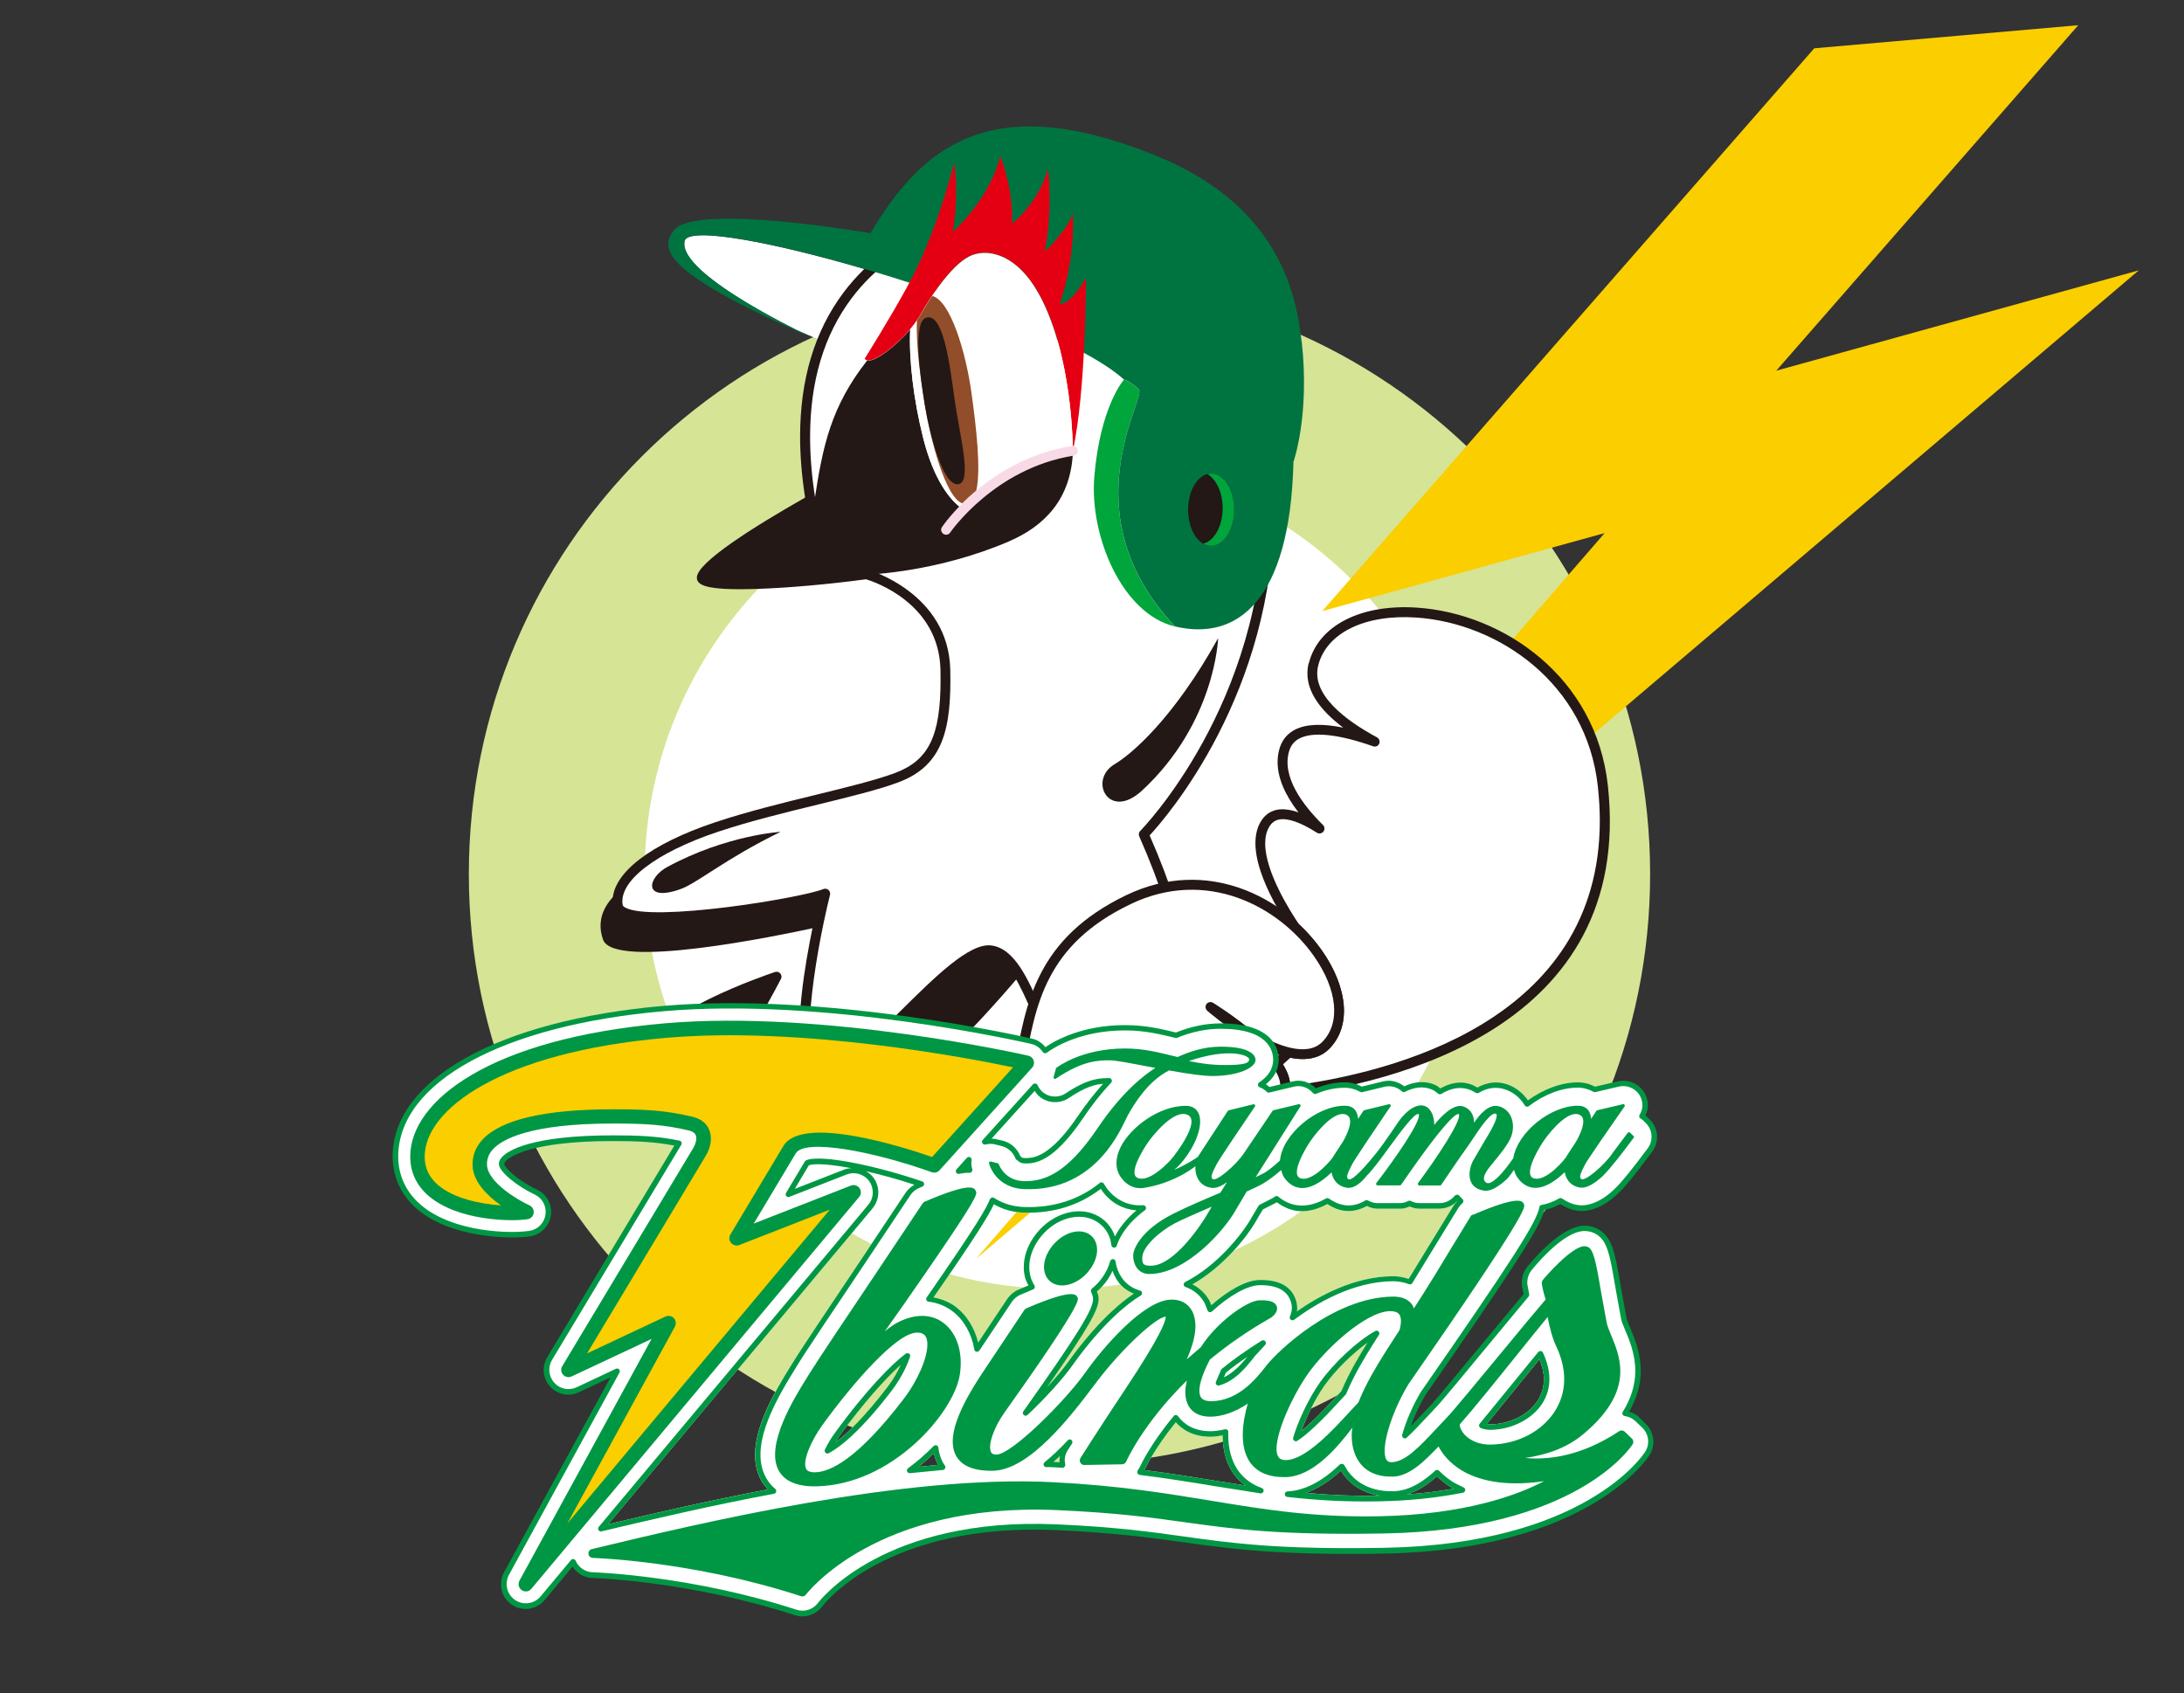 <?xml version="1.0" encoding="UTF-8"?><svg id="Layer_2" data-name="Layer 2" xmlns="http://www.w3.org/2000/svg" viewBox="0 0 227 176"><rect x="0" y="0" width="227" height="176" fill="#333333" stroke="none"/><defs><style>.cls-1 {
        fill: #231815;
      }

      .cls-2 {
        fill: #fbce00;
      }

      .cls-3, .cls-4 {
        fill: #fff;
      }

      .cls-5 {
        fill: #d6e496;
      }

      .cls-4 {
        opacity: 0;
      }

      .cls-6 {
        fill: #f8dae7;
      }

      .cls-7 {
        fill: #007440;
      }

      .cls-8 {
        fill: #924d2a;
      }

      .cls-9 {
        fill: #00a53c;
      }

      .cls-10 {
        fill: #009744;
      }

      .cls-11 {
        fill: #e40012;
      }</style></defs><g id="_レイヤー_2" data-name="レイヤー 2"><g><g><path class="cls-5" d="M110.12,29.46c-33.91,0-61.39,27.48-61.39,61.39s27.48,61.39,61.39,61.39,61.39-27.48,61.39-61.39-27.49-61.39-61.39-61.39Z"/><path class="cls-3" d="M82.88,34.34c1.4.62,2.34.99,2.34.99l.49-.52c1.2-2.75,2.84-4.95,4.7-6.68-9.99-2.96-18.92-4.65-19.26-3.06-.59,2.74,7.75,7.28,11.73,9.28Z"/><path class="cls-3" d="M153.24,90.85c0,23.81-19.31,43.12-43.12,43.12s-43.12-19.31-43.12-43.12,19.31-43.12,43.12-43.12,43.12,19.31,43.12,43.12Z"/><path class="cls-3" d="M84.23,51.99s-11.51,6.52-11.29,8.04c.17,1.2,9.41.68,17.11-.34,0,0,8.04,2.22,8.21,9.92.14,6.42-.94,9.66-5.05,11.2-4.11,1.54-12.2,2.96-18.73,5.13-6.16,2.05-10.82,5.16-10.26,8.21.51,2.82,18.99-.26,21.55-1.28,0,0-4.3,17.36-.77,18.99,3.34,1.54,13.86-13.6,17.96-13.09,4.11.51,5.39,11.55,8.47,11.29,3.08-.26,3.08-7.95,5.39-8.72,2.31-.77,6.42,4.88,7.18,10.01,0,0,1.8-8.98-5.13-24.63,0,0,15.91-15.91,12.57-40.8-3.34-24.89-19.5-24.72-28.48-23.61-7.71.95-22.33,7.44-18.73,29.68Z"/><path class="cls-1" d="M102.91,21.8c-2.27.28-10.08,1.73-15.24,8.61-3,4-4.51,9.02-4.51,14.98,0,2,.18,4.12.52,6.33-5.23,2.97-11.25,6.74-11.25,8.31,0,.03,0,.05,0,.08.09.63.65,1.29,6.26,1.1,3.16-.1,7.38-.47,11.32-1,.85.25,7.59,2.5,7.74,9.41,0,.36.01.7.01,1.04,0,5.88-1.25,8.37-4.72,9.68-1.98.74-5,1.48-8.19,2.26-3.36.82-7.17,1.75-10.52,2.87-6.75,2.25-10.66,5.28-10.66,8.2,0,.2.02.39.05.59.07.4.33.72.77.96,3.06,1.69,16.48-.47,20.58-1.58-.64,2.72-1.97,8.88-1.97,13.43,0,2.61.44,4.69,1.69,5.27,2.01.93,5.45-2.47,9.42-6.41,3.24-3.21,6.92-6.86,8.7-6.64,1.86.23,3.21,3.32,4.39,6.04,1.26,2.9,2.35,5.41,4.18,5.25,2.02-.17,2.83-2.67,3.62-5.1.51-1.59,1.09-3.38,1.89-3.65.43-.14.96.09,1.33.32,1.98,1.21,4.59,5.32,5.19,9.28.04.25.25.43.5.44.25,0,.47-.17.52-.41.03-.13.23-1.22.23-3.21,0-3.89-.8-11.22-5.27-21.42,1.73-1.87,12.94-14.7,12.94-34.15,0-2.2-.14-4.47-.46-6.83-3.64-27.19-22.77-24.83-29.05-24.05ZM84.49,52.44c.16-.09.26-.26.26-.45,0-.03,0-.05,0-.08-.37-2.29-.55-4.46-.55-6.52,0-5.74,1.44-10.55,4.3-14.37,4.91-6.55,12.37-7.93,14.54-8.2,4.26-.53,10.55-.89,16.06,2,6.44,3.38,10.43,10.5,11.85,21.17.31,2.31.45,4.55.45,6.7,0,20.51-12.74,33.53-12.88,33.67-.1.1-.15.23-.15.36,0,.07.01.14.04.21,4.47,10.1,5.26,17.41,5.28,21.25-1.1-2.96-3-5.77-4.84-6.9-.8-.49-1.54-.63-2.19-.42-1.29.43-1.9,2.32-2.55,4.31-.65,2-1.38,4.28-2.72,4.39-1.1.09-2.14-2.31-3.16-4.64-1.36-3.12-2.76-6.34-5.2-6.65-2.27-.28-5.81,3.22-9.55,6.93-3.07,3.05-6.9,6.84-8.26,6.21-2.17-1-.69-11.36,1.05-18.4.05-.19-.02-.38-.16-.51-.15-.13-.35-.16-.53-.09-2.37.95-17.8,3.47-20.6,1.92-.09-.05-.24-.15-.26-.25-.45-2.48,3.44-5.47,9.92-7.63,3.31-1.1,7.1-2.03,10.44-2.84,3.22-.79,6.27-1.53,8.31-2.3,4.68-1.75,5.51-5.62,5.38-11.7-.18-7.99-8.5-10.38-8.59-10.41-.07-.02-.14-.02-.2-.01-8.4,1.12-15.46,1.28-16.49.69.49-1.01,5.99-4.6,10.99-7.44Z"/><path class="cls-1" d="M80.55,101.03c-1.26.42-12.33,4.25-13.22,8.06-.13.55-.11,1.38.7,2.2,1.2,1.2,2.48,1.7,3.8,1.5,2.74-.42,5.53-3.72,9.34-11.04.1-.19.07-.41-.07-.57-.14-.16-.36-.22-.55-.15Z"/><path class="cls-1" d="M101.22,110.7c-1.29,3.19-2.06,4.66-3.17,6.03-2.03,2.5-3.01,5.58-2.4,7.48.29.92.94,1.53,1.86,1.79,1.46.4,2.67.17,3.58-.68,3.36-3.14,1.2-14.05,1.11-14.52-.05-.22-.23-.39-.46-.41-.23-.02-.44.11-.52.32Z"/><g><path class="cls-1" d="M85.78,92.88c-2.57,1.03-21.04,4.11-21.55,1.28-.09-.52-.03-1.03.16-1.55-1.05.85-2.59,2.59-1.71,5.06,1.12,3.13,17.99-.36,22.34-1.31.42-2.06.77-3.48.77-3.48Z"/><path class="cls-1" d="M102.97,98.78c-4.04-.5-14.28,14.13-17.79,13.14.38,1.68,1.04,3.03,2.13,3.71,3.91,2.47,14.6-9.43,18.66-14.23-.84-1.41-1.8-2.47-3-2.62Z"/></g><path class="cls-9" d="M118.36,40.49c-.86-.86-1.54-1.03-1.54-1.03,0,0-2.47,2.76-3.08,10.09-.51,6.16,2.88,14.25,8.38,15.57-11.12-11.8-2.91-23.78-3.76-24.63Z"/><polygon class="cls-2" points="222.3 28.1 184.62 38.53 216.01 2.62 188.57 5.02 137.43 63.52 166.78 55.41 101.45 130.83 222.3 28.1"/><path class="cls-3" d="M166.59,81.73c-2.07-19.16-27.58-22.62-30.08-12.67-.83,3.3,2.83,6.13,6.36,8.03-3.9-1.37-8.46-2.22-9.39.83-.86,2.86,1.33,5.91,3.65,8.19-2.16-1.38-4.53-2.26-5.63-.5-1.85,2.95,1.68,8.69,3.11,10.79,4.24,3.91,6.03,9.42,3.15,12.27-.98.97-2.35,1.08-3.82.73-.38.37-.81.75-1.27,1.13.72,1.03,1.09,2.05.78,2.94,11.29-1.34,35.78-7.1,33.12-31.75Z"/><path class="cls-1" d="M136.02,68.93c-.09.35-.13.71-.13,1.06,0,1.9,1.27,3.8,3.72,5.64-2.17-.44-3.85-.38-4.99.2-.81.41-1.35,1.06-1.62,1.94-.14.46-.21.95-.21,1.44,0,1.61.74,3.38,2.17,5.23-.88-.31-1.65-.4-2.29-.26-.67.15-1.21.54-1.59,1.15-1.99,3.18,1.52,9,3.12,11.35.02.03.05.06.08.09,2.66,2.46,4.35,5.6,4.39,8.19.02,1.37-.4,2.49-1.25,3.33-.75.74-1.87.94-3.34.6-.16-.04-.35.02-.47.13l-1.24,1.11c-.19.17-.24.48-.09.69.7,1,.94,1.83.72,2.48-.06.17-.02.35.09.49.11.14.28.21.46.19,11-1.31,36.3-7.08,33.57-32.31h0c-1.23-11.34-10.88-17.89-19.79-18.51-5.88-.41-10.31,1.86-11.29,5.77ZM143.35,77.3c.11-.25,0-.53-.23-.66-3.21-1.73-6.87-4.43-6.11-7.46.85-3.4,4.87-5.36,10.23-4.99,8.48.59,17.68,6.82,18.84,17.59.13,1.22.2,2.39.2,3.52,0,20.9-21.75,26.23-32.2,27.58,0-.02.01-.04.01-.07,0-.67-.26-1.4-.74-2.18.3-.26.58-.52.77-.69,1.69.33,3.05.05,4.01-.9,1.02-1.01,1.56-2.38,1.56-3.96,0-.04,0-.08,0-.12-.05-2.85-1.84-6.24-4.67-8.88-.96-1.42-3.52-5.47-3.52-8.41,0-.67.13-1.28.45-1.78.24-.38.55-.61.95-.7.9-.2,2.27.27,3.97,1.36.22.14.51.09.68-.11.16-.21.15-.5-.04-.69-2.05-2.02-4.33-4.99-3.52-7.68.18-.61.54-1.05,1.1-1.33,1.41-.71,4.05-.43,7.63.83.25.09.53-.03.64-.28ZM133.98,113.47s0,0,0,0c0,.06,0,.11-.03.17.02-.05.01-.11.03-.17Z"/><path class="cls-1" d="M126.61,66.34s-.28,8.77-7.91,15.83c-3.46,3.2-5.62-1.1-2.85-2.74,1.79-1.06,6.16-4.8,10.76-13.1Z"/><path class="cls-1" d="M81.14,86.46s-5.64.33-11.78,3.65c-2.1,1.13-2.53,3.67,1.33,2.32,1.76-.61,4.65-3.15,10.45-5.97Z"/><path class="cls-7" d="M135.29,35.53c-.61-5.46-2.65-14.36-15.4-19.46-17.11-6.84-24.12-.68-29.42,8.17,0,0-18.19-3.17-20.42-.31-1.55,1.99-1.11,4.47,14.87,11.39,0,0-14.54-6.67-13.77-10.27.7-3.27,37.97,7.39,45.67,14.4,0,0,.68.17,1.54,1.03.85.86-7.36,12.83,3.76,24.63,6.42,1.54,11.97-2.57,12.32-17.11,0,0,1.71-4.79.86-12.49Z"/><g><path class="cls-1" d="M95.37,33.21c.08-.13.16-.25.23-.38-.07.12-.15.25-.23.38Z"/><path class="cls-1" d="M95.95,45.49c-1-3.98-1.49-8.11-1.34-11.26.02-.02.04-.05.06-.07-1.49,1.79-3.73,3.5-4.54,3.31-3.76,4.79-4.62,8.89-5.47,14.53,0,0-11.51,6.52-11.29,8.04.17,1.2,9.41.68,17.11-.34,0,0,7.01-.26,14.37-3.42,3.76-1.62,6.5-4.45,6.67-9.41-5.44.87-9.28,3.95-11.37,6.08,0,0-2.66-1.29-4.2-7.45Z"/><path class="cls-1" d="M95.1,33.6c.06-.08.12-.17.18-.25-.06.08-.12.17-.18.25Z"/><path class="cls-1" d="M94.8,33.99c.06-.08.12-.15.18-.23-.06.08-.12.15-.18.23Z"/></g><path class="cls-11" d="M89.87,37.28s2.48-3.93,4.36-7.36c1.88-3.42,3.42-7.36,4.96-13,0,0,.51,3.76-.17,7.18,0,0,3.76-3.25,4.96-7.87,0,0,1.37,3.42,1.2,7.01,0,0,2.57-1.88,3.76-5.65,0,0,.51,4.11-.34,8.55,0,0,2.22-2.05,2.91-3.93,0,0,.34,4.45-1.37,9.41,0,0,1.03.17,2.74-2.74,0,0,0,11.8-1.37,17.96,0,0,.04-9.96-3.59-16.42-2.14-3.81-4.96-4.62-6.84-3.93-1.88.68-4.11,3.93-5.47,6.33-1.37,2.39-5.22,5.47-5.73,4.45Z"/><path class="cls-3" d="M99.71,52.65c2.11-2.19,6.06-5.39,11.72-6.29.03,0,.05,0,.07,0-.05-2.09-.44-10.32-3.59-15.92-2.14-3.81-4.96-4.62-6.84-3.93-1.88.68-4.11,3.93-5.47,6.33-.26.45-.6.93-1,1.39-.15,3.16.35,7.28,1.34,11.26,1.16,4.62,2.94,6.5,3.76,7.15Z"/><path class="cls-8" d="M100.03,52.32c.42-.42.9-.86,1.44-1.31.51-2.19,0-6.57-.48-10.05-.58-4.29-2.19-9.72-4.1-10.2-.48.71-.91,1.43-1.29,2.08-.09.15-.19.31-.29.47-.14,2.48.4,6.23.81,8.77.59,3.61,2.13,9.6,3.91,10.25Z"/><path class="cls-6" d="M111.43,46.35c-8.67,1.39-13.32,8.14-13.52,8.43-.16.23-.1.55.14.71.23.16.55.1.71-.14.05-.07,4.61-6.68,12.83-7.99.28-.04.47-.31.43-.59-.04-.28-.31-.47-.59-.43Z"/><path class="cls-1" d="M99.58,50.33c1.54-.17.13-5.17-.38-8.94-.51-3.76-1.18-8.84-2.91-8.38-1.45.39-.68,5.9-.17,9.07.51,3.11,1.9,8.43,3.46,8.25Z"/><path class="cls-1" d="M128.28,52.98c0,2.08-1.07,3.76-2.4,3.76s-2.39-1.68-2.39-3.76,1.07-3.76,2.39-3.76,2.4,1.69,2.4,3.76Z"/><path class="cls-9" d="M125.88,49.22c-.13,0-.26.03-.39.06.92.52,1.59,1.9,1.59,3.53,0,1.87-.87,3.4-2,3.7.25.14.52.23.8.23,1.32,0,2.4-1.68,2.4-3.76s-1.07-3.76-2.4-3.76Z"/><path class="cls-3" d="M118.95,122.47s8.14-.87,9.69-3.86c1.55-2.99-6.73-5.13-6.73-5.13,0,0,8.07,4.06,11.11.75,3.05-3.31-7.21-9.57-7.21-9.57,0,0,8.48,7.45,11.97,4.01,5.7-5.63-6.9-21.67-20.46-15.18-10.67,5.11-10.36,13.18-11.97,20.79-.76,3.57-5.63,2.29-13.07,2.03,0,0,8.98,8.21,26.69,6.16Z"/><path class="cls-1" d="M117.09,93.03c-9.33,4.47-10.5,11.22-11.62,17.76l-.63,3.39c-.49,2.29-3.02,2.22-8.24,1.87l-4.31-.24c-.22-.01-.41.11-.5.31-.08.2-.03.43.13.58.37.34,9.36,8.34,27.09,6.29.37-.04,8.43-.94,10.08-4.14.17-.32.25-.65.25-.98,0-.29-.06-.58-.19-.86-.16-.37-.45-.7-.79-1.03,1.91.19,3.81-.07,5.03-1.4.47-.51.7-1.1.7-1.75,0-.14,0-.27-.03-.42-.13-.95-.75-1.96-1.57-2.94,2.09.79,4.21.98,5.64-.43,2.32-2.29,2.03-6.32-.74-10.26-3.92-5.57-11.95-9.75-20.3-5.75ZM105.84,114.39l.64-3.42c1.13-6.56,2.2-12.77,11.06-17.01,7.82-3.74,15.34.18,19.02,5.41,2.47,3.51,2.8,7.01.86,8.94-1.59,1.58-4.66.42-7.3-1.16-1.94-1.62-3.88-2.82-4.04-2.92-.23-.14-.52-.08-.68.13-.07.09-.1.2-.1.3,0,.14.06.28.17.39.16.14,1.85,1.6,4.01,2.92,1.75,1.47,3.37,3.19,3.57,4.58.01.09.02.18.02.26,0,.4-.14.75-.43,1.07-1.41,1.54-4.13,1.27-6.45.65-1.81-.9-3.8-1.45-4.16-1.54-.25-.07-.52.07-.61.32-.02.06-.03.12-.03.18,0,.19.1.37.28.46.16.08,1.95.96,4.15,1.55,1.11.56,2.07,1.21,2.39,1.92.07.15.1.3.1.44,0,.17-.05.34-.14.51-1.17,2.25-7.1,3.36-9.28,3.59h0c-13.5,1.56-21.91-2.96-24.97-5.04,1.24.07,2.6.15,2.6.15,5.01.34,8.62.59,9.31-2.68ZM119.01,122.98h0,0Z"/></g><g><path class="cls-10" d="M170.34,147.27c-.27-.26-.62-.42-1.01-.54.79-1.38,1.21-2.8,1.21-4.22,0-1.86-.64-3.39-1.11-4.51-.16-.37-.33-.79-.37-.98,0,0-.57-3.12-.57-3.12-.52-3.08-.78-4.48-1.54-5.44-.56-.69-1.4-1.08-2.3-1.06-2.63.05-5.94,4.32-5.97,4.36-.33.44-.51.99-.51,1.54v.27s.14.65.19.94c-.17.2-3.96,4.76-3.96,4.76-2.23,2.69-4.96,5.99-5.49,6.56,0,0,.02-.01.03-.02-.07.07-.29.3-1.12,1.18-.39.42-.79.84-1.19,1.24.4-1.1.93-2.23,1.54-3.25,9.35-13.47,11.93-17.48,12.34-19.21.55-.11,1.11-.32,1.67-.62.57.37,1.12.6,1.71.69,1.99.28,3.76-1.25,4.43-1.93.7-.68,1.72-1.93,3.4-4.2.33-.45.51-.98.51-1.53,0-.7-.27-1.35-.77-1.83l-.35-.35s-.05-.03-.09-.06c.16-.34.26-.69.26-1.04,0-.52-.15-1.01-.44-1.44-.59-.88-1.68-1.3-2.71-1.06,0,0-1.94.46-2.34.55-.56-.29-1.16-.45-1.79-.45-1.68,0-3.51.67-5.19,1.87-.55-.79-1.32-1.39-2.24-1.69-1.01-.32-2.02-.19-3.01.36-.26-.15-.51-.28-.76-.36-.99-.32-2.02-.15-3.09.45,0,0-.34-.26-.34-.26-1.02-.55-2.22-.52-3.42.04-.62-.49-1.41-.7-2.19-.51,0,0-1.81.45-2.21.54-.56-.29-1.16-.45-1.79-.45-.97,0-1.97.22-2.99.62-.64-.64-1.52-.92-2.36-.72,0,0-2.22.53-2.46.59-.12-.1-.24-.2-.38-.28.86-.69,1.34-1.55,1.34-2.54,0-1.14-.59-3.79-6.03-3.79-1.53,0-3.05.31-4.66.95-1.49-.37-3.18-.77-5.28-.77-4.47,0-7.29,1.61-8.28,2.29-.36-.43-.82-.76-1.37-.88-.87-.2-21.48-4.89-38.43-3.4-16.99,1.49-28,7.61-28.05,15.59,0,2.21.89,4.11,2.57,5.54,3.57,3.04,9.87,3.12,11.76,2.81,1.11-.19,1.96-1.07,2.12-2.19.15-1.12-.44-2.19-1.46-2.67-1.92-.89-3.36-2.27-3.38-2.64,0-.08,0-.16.16-.33.33-.35,2.41-2.07,11.12-2.07,2.56,0,4.39.09,6.39.47-.41.69-13.21,22-13.21,22-.24.4-.37.86-.37,1.32,0,.64.24,1.25.66,1.72.76.84,1.97,1.09,2.99.6,0,0,2.26-1.06,3.29-1.54-.78,1.42-11.07,20.27-11.07,20.27-.21.38-.31.8-.31,1.23,0,.85.42,1.64,1.12,2.12,1.1.75,2.56.54,3.41-.47,0,0,2.18-2.61,2.91-3.48.46.69,1.21,1.15,2.05,1.17.42.01,10.36.38,21.04,3.87,1.04.34,2.19-.02,2.85-.9.27-.36,6.8-8.71,24.29-7.94,6.1.27,9.73.77,13.25,1.26,5.06.7,9.83,1.37,20.84,1.18,21.07-.37,27.36-9.83,27.62-10.24.26-.41.4-.89.4-1.38,0-.69-.29-1.37-.78-1.85l-.75-.72ZM123.19,133.27c3.24-1.63,5.92-4.93,6.92-6.74l.7-1.18s.08-.09.12-.11l1.37-.7s.01,0,0,0l.23-.16c.1-.07.24-.06.33.02.66.54,1.39.84,2.15.91.89.07,1.83-.17,2.81-.72.1-.05.21-.05.3.01.55.38,1.07.6,1.62.68.72.1,1.45-.06,2.16-.48.09-.05.2-.05.29,0,.32.18.64.27.98.27h2.21c.37.03.68-.04.98-.22.08-.05.18-.05.27,0,.3.15.59.22.87.22h2.15c.57,0,1.15-.28,1.54-.75.05-.06.14-.09.22-.09.08,0,.17.04.23.09l.37.38c.06.06.09.14.09.22,0,.08-.04.16-.1.21-.17.13-.3.29-.41.47l-1.92,3.13-2.88,4.71c-.07.12-.22.16-.34.11-.57-.22-1.13-.32-1.77-.31-4.05.07-7.77,2.21-10.17,4-.1.08-.24.07-.35,0-.1-.08-.14-.22-.09-.33.13-.32.2-.61.2-.87,0-.24-.04-.47-.11-.7-.38-1.15-1.47-1.72-3.25-1.69-1.24.02-3.13,1.07-4.94,2.73-.07.07-.17.09-.27.07-.09-.03-.17-.1-.2-.19l-.04-.11-.24-.62c-.44-.8-1.13-1.39-2-1.69-.11-.04-.18-.14-.19-.25,0-.11.05-.22.16-.27ZM143.32,138.75l-.49.77s-.3.48-.3.48c-.53.85-1.76,2.82-2.61,4.87-.01.03-.03.06-.06.09,0,0-.71.76-.71.76-1.85,2.03-3.3,3.39-4.31,4.04-.1.06-.23.06-.32-.01-.1-.07-.14-.19-.11-.31.42-1.49,1.51-3.95,2.78-5.75,1.43-2.02,3.9-4.31,5.75-5.34.11-.06.26-.04.35.05.09.1.1.24.03.35ZM102.16,118.51l5.22-5.78c.06-.07.16-.11.26-.09.1.01.18.08.22.17.15.33.37.6.65.81.68.49,1.59.5,2.28.04,2.35-1.58,3.6-1.58,4.51-1.58.11,0,.22.07.26.17.05.1.02.23-.05.31-1.04,1.11-1.99,2.32-2.92,3.69-3.18,4.71-5.1,4.71-6.03,4.71-.36,0-.61-.13-.8-.33-.08-.03-.15-.08-.18-.16h0c-.24-.65-.79-1.16-1.42-1.32l-.71-.18c-.33-.08-.67-.08-1,.01-.12.03-.25-.02-.32-.13-.07-.11-.05-.25.03-.34ZM99.42,121.54l1.08-1.2c.08-.09.22-.12.33-.07.1.05.16.15.16.26,0,.01,0,.03,0,.05-.02.11-.03.22-.03.32,0,.15.02.3.05.45,0,0,.05.16.05.16,0,.03.01.05.01.08,0,.06-.02.13-.06.18-.05.07-.14.12-.23.12-.33,0-.7.03-1.1.11-.12.02-.24-.03-.3-.14-.06-.11-.05-.24.04-.33ZM82.91,141.86s-.3.49-.3.49c-2.43,3.89-4.68,8.27-2.97,11.29.24.43.56.81.94,1.13.08.07.12.18.09.29-.03.11-.12.19-.22.21-6.46,1.21-12.44,2.6-17.93,3.91-.12.03-.24-.02-.31-.13s-.05-.24.02-.33l28.02-33.49c.58-.7.62-1.71.09-2.45-.53-.74-1.5-1.03-2.35-.69l-5.94,2.32c-.11.04-.24.01-.32-.08-.08-.09-.09-.23-.03-.33l1.95-3.26c.03-.05.08-.09.13-.12,1.56-.67,7.48.62,12.07,2.2.11.04.19.14.19.26,0,.12-.06.23-.17.27l-.38.16c-.35.15-.67.42-.89.75l-4.79,7.19c-3.06,4.56-6.23,9.28-6.91,10.42ZM86.12,151.04c-.11.06-.24.04-.33-.05-.09-.09-.11-.22-.06-.33.29-.6.63-1.16,1-1.68,3.25-4.47,5.95-7.21,7.4-8.29.1-.07.24-.08.34,0,.1.07.14.2.1.32-.23.68-.77,2.04-1.9,3.51-3.22,4.21-5.35,5.87-6.56,6.52ZM98.23,152.62c-.04.09-.13.15-.23.16l-3.42.33c-.13.01-.25-.06-.3-.18-.05-.12,0-.26.1-.33.93-.68,1.83-1.46,2.66-2.31.08-.08.19-.11.3-.07.1.04.18.13.19.24.07.57.23,1.1.49,1.57l.2.31c.05.08.06.19.01.28ZM105.17,135.32l-3.37,5.05c-.06.1-.18.14-.3.12-.11-.02-.2-.12-.22-.23-.29-1.68-1.09-3.09-2.27-3.98-.72-.54-1.55-.88-2.48-.99-.1-.01-.18-.08-.23-.17-.04-.09-.03-.2.03-.28,5.25-7.57,6.26-9.37,6.57-10.2.03-.08.1-.14.18-.17.08-.03.17-.02.25.03.9.59,1.96.91,3.16.95,3.01.09,5.65-.75,7.84-2.51.06-.05.15-.07.23-.05.08.01.15.07.2.13,0,0,.29.46.29.46.93,1.25,2.28,1.89,3.79,1.78.13,0,.24.07.29.19s0,.25-.1.33c-2.01,1.5-2.7,2.96-2.93,3.7-.04.13-.16.2-.29.19s-.24-.11-.26-.24c0,0-.1-.55-.1-.55-.27-.97-.92-1.72-1.82-2.12-1.84-.83-4.29.09-5.69,2.14-.61.88-.93,1.85-.93,2.79,0,.35.05.7.14,1.02.09.31.22.6.39.88.04.07.05.16.03.24-.03.08-.09.14-.16.18,0,0-1.33.56-1.33.56-.35.15-.67.42-.89.75ZM111.44,150.05l-.44.68c-.21.32-.32.69-.32,1.07l.06.42c.01.08-.01.18-.07.24-.06.06-.14.11-.22.1,0,0-.88-.05-.88-.05h-.44s-.37-.02-.37-.02c-.12,0-.22-.08-.26-.19-.04-.11,0-.24.09-.31.83-.68,1.65-1.45,2.42-2.29.1-.11.27-.12.38-.03.12.09.14.26.06.38ZM111.56,141.78h0c-1.02,1.45-2.85,3.47-4.77,5.29-.11.1-.27.1-.38,0-.11-.1-.13-.26-.05-.38,5.63-7.94,7.25-10.56,7.25-11.68,0-.27-.09-.48-.2-.74-.05-.12-.02-.25.08-.34.44-.36.83-.78,1.15-1.25.35-.51.61-1.06.76-1.64.04-.13.16-.22.29-.21.14,0,.25.11.26.25.12.83.48,1.6,1.02,2.14.41.42.94.72,1.52.88.11.03.19.12.21.23.02.11-.04.22-.13.28-3.22,1.98-6.18,5.96-7.01,7.14ZM131.32,155.01c-.04.14-.17.23-.32.21l-4.7-.74c-2.18-.36-4.89-.81-7.87-1.18-.1-.01-.16-.1-.21-.18-.02-.03-.02-.07-.02-.11,0-.07.02-.14.05-.19,0,0,.2-.32.2-.32,0-.02,1.03-2.31,3.53-5.31.06-.07.14-.1.23-.1.09,0,.17.05.22.12.53.73,1.56,1.59,3.48,1.56.39,0,.83-.07,1.4-.2.09-.02.18,0,.25.06.07.06.11.14.1.23v.27c-.01,1.46.32,2.69.97,3.66.41.61,1.17,1.43,2.51,1.89.14.05.22.2.18.34ZM131.52,139.77l-1.05,1.14s.03-.04.03-.05l-.18.24c-.67.85-1.91,2.44-3.58,2.88-.11.03-.22,0-.29-.08-.07-.08-.09-.19-.05-.29l.54-1.26s.04-.07.08-.1c1.21-.98,2.57-1.94,4.16-2.94.12-.08.28-.05.37.06.09.11.08.27-.01.38ZM152.06,155.15c-2.71.54-5.67.85-8.8.9-3.24.06-6.24-.09-9.47-.46-.15-.02-.26-.14-.25-.29,0-.15.12-.27.27-.28,1.79-.08,3.62-1.03,5.45-2.81.06-.06.16-.07.25-.06.09.01.17.09.22.16l.33.55c.72.99,2.13,2.17,4.74,2.13,1.84-.03,3.37-1.24,4.36-2.14.11-.1.29-.1.39,0,.53.53,1.03.93,1.59,1.26l.9.45.08.04c.11.05.18.17.16.29-.01.12-.11.22-.23.25ZM160.34,145.82h0c-1.03,1.66-3.15,2.76-5.41,2.8-.38,0-.7-.05-1.02-.19-.08-.03-.14-.11-.17-.2s0-.18.06-.25l6.08-7.45c.06-.08.16-.12.26-.1.1.01.18.07.22.16.45.96.67,1.89.67,2.76s-.23,1.72-.7,2.47Z"/><path class="cls-3" d="M169.94,147.68c-.27-.26-.63-.43-1.08-.5-.09-.01-.17-.08-.21-.16-.04-.09-.03-.19.02-.27.86-1.39,1.3-2.82,1.3-4.24,0-1.75-.61-3.22-1.07-4.3-.18-.43-.35-.83-.4-1.09,0,0-.57-3.13-.57-3.14-.5-2.98-.75-4.34-1.42-5.18-.45-.55-1.12-.86-1.85-.85-2.32.04-5.49,4.1-5.52,4.14-.26.34-.4.77-.4,1.2,0,0,.01.21.01.21l.19,1.01c.02.08,0,.18-.06.25,0,0-4.04,4.86-4.07,4.9-2.2,2.66-4.93,5.97-5.49,6.55l-1.08,1.15c-.67.72-1.38,1.47-2.03,2.07-.09.09-.23.1-.34.03-.11-.07-.16-.2-.13-.32.4-1.45,1.11-3.08,1.96-4.49,9.52-13.72,12.05-17.66,12.3-19.18.02-.12.11-.22.23-.23.59-.1,1.21-.33,1.83-.68.1-.05.21-.05.3.01.55.38,1.07.6,1.62.68,1.73.25,3.33-1.15,3.94-1.77.67-.65,1.7-1.93,3.35-4.13.26-.35.39-.76.39-1.19,0-.54-.21-1.05-.6-1.43,0,0-.35-.35-.35-.35l-.21-.13c-.13-.08-.16-.24-.08-.37.19-.33.29-.67.29-1,0-.4-.12-.79-.34-1.12-.46-.68-1.31-1.01-2.11-.82l-2.43.57c-.07.02-.14,0-.21-.03-.51-.28-1.06-.43-1.63-.43-1.64,0-3.45.68-5.09,1.92-.06.05-.15.07-.23.05-.08-.02-.15-.06-.19-.13-.49-.81-1.21-1.39-2.09-1.67-.9-.29-1.8-.16-2.69.37-.09.05-.21.05-.3,0-.27-.17-.52-.29-.78-.37-.88-.28-1.83-.12-2.81.48-.11.06-.23.06-.33-.02l-.16-.13-.24-.18c-1.14-.62-2.28-.28-3.04.11-.11.06-.24.04-.32-.04-.5-.46-1.18-.64-1.83-.48l-2.3.56c-.07.02-.14,0-.21-.03-.51-.28-1.05-.43-1.63-.43-.95,0-1.94.21-2.95.63-.11.05-.24.02-.33-.08-.5-.58-1.25-.84-1.94-.67l-2.6.62c-.1.02-.2,0-.27-.08-.2-.21-.45-.36-.73-.47-.1-.04-.17-.13-.18-.24-.01-.11.04-.21.13-.27.95-.62,1.45-1.43,1.45-2.35,0-.97-.53-3.22-5.46-3.22-1.48,0-2.97.31-4.53.94-.06.02-.12.03-.17.01-1.48-.36-3.16-.78-5.23-.78-4.6,0-7.4,1.77-8.14,2.32-.06.05-.14.06-.22.05-.08-.01-.14-.06-.19-.12-.28-.43-.72-.74-1.22-.85-.87-.2-21.39-4.87-38.25-3.39-16.67,1.46-27.48,7.36-27.53,15.08,0,1.99.82,3.74,2.37,5.06,3.42,2.91,9.47,2.98,11.29,2.68.87-.14,1.53-.83,1.65-1.7.12-.87-.34-1.71-1.14-2.08-1.71-.8-3.66-2.31-3.7-3.13-.01-.21.02-.44.32-.76.64-.68,3.05-2.25,11.54-2.25,2.77,0,4.7.09,6.91.55.09.02.17.08.2.17.04.08.03.18-.02.26l-13.43,22.36c-.19.31-.28.66-.28,1.03,0,.5.18.97.51,1.34.59.66,1.53.85,2.33.47l4.08-1.92c.11-.05.24-.03.33.06.08.09.1.22.04.33l-11.49,21.03c-.16.29-.24.62-.24.96,0,.66.33,1.28.87,1.65.85.58,1.99.42,2.66-.37l3.16-3.78c.06-.08.16-.11.26-.1.1.01.18.08.22.17.31.71,1,1.18,1.78,1.2.42.01,10.43.39,21.19,3.9.81.26,1.7-.02,2.22-.71.28-.37,6.99-8.95,24.77-8.17,6.13.27,9.77.77,13.31,1.27,5.03.7,9.78,1.36,20.74,1.17,20.77-.36,26.9-9.58,27.15-9.97.21-.32.32-.69.32-1.07,0-.55-.22-1.06-.61-1.44l-.75-.72ZM107.54,113.39c.17.26.37.5.62.68.87.63,2.05.65,2.94.05,1.71-1.15,2.75-1.41,3.55-1.47-.89,1-1.73,2.06-2.55,3.26-3.01,4.46-4.73,4.46-5.56,4.46-.2,0-.39-.03-.48-.22,0,0-.02,0-.02-.01-.32-.76-.99-1.37-1.76-1.56l-.71-.17c-.17-.04-.34-.05-.51-.06.76-.84,4.06-4.5,4.48-4.96ZM84.08,121.12c.62-.22,2.24-.11,4.4.3-.23.02-.47.04-.7.13,0,0-3.99,1.56-5.17,2.02.49-.82,1.41-2.36,1.46-2.45ZM94.14,123.94l-4.79,7.19c-3.06,4.57-6.23,9.29-6.92,10.44,0,0-.3.48-.3.48-1.88,3.01-3.65,6.32-3.65,9.17,0,.96.2,1.88.67,2.7.18.32.42.61.67.89-5.95,1.13-11.48,2.4-16.6,3.62,1.06-1.26,27.47-32.84,27.47-32.84h0c.4-.48.6-1.06.6-1.65,0-.52-.16-1.05-.48-1.5-.22-.3-.49-.53-.79-.7,1.53.35,3.24.81,5.02,1.4-.34.2-.66.47-.89.8ZM95.48,152.46c.55-.44,1.08-.91,1.59-1.41.1.43.23.84.43,1.21-.46.04-1.21.12-2.02.2ZM110.13,151.97s-.54-.03-.54-.03c0,0-.05,0-.1,0,.23-.2.46-.4.69-.61-.03.16-.07.31-.07.47,0,0,.01.1.02.18ZM111.09,141.45h0c-.54.77-1.35,1.73-2.26,2.72,4.48-6.42,5.35-8.1,5.35-9.16,0-.31-.08-.54-.18-.77.42-.36.79-.77,1.1-1.22.2-.3.38-.61.52-.93.21.59.52,1.12.94,1.55.35.36.8.62,1.27.82-3.14,2.11-5.93,5.85-6.74,6.99ZM115.89,128.52c-.35-1.02-1.06-1.83-2.05-2.27-2.09-.94-4.84.07-6.4,2.34-.67.98-1.03,2.05-1.03,3.11,0,.41.05.8.16,1.18.07.25.2.49.32.73-.34.14-1.07.45-1.07.45-.44.19-.86.54-1.14.96,0,0-2.45,3.67-3.01,4.52-.39-1.54-1.19-2.84-2.32-3.7-.68-.52-1.47-.82-2.32-.99,4.36-6.28,5.78-8.59,6.27-9.68.93.54,1.98.84,3.15.87,3.04.09,5.7-.75,7.95-2.46.08.13.17.26.17.26.89,1.2,2.13,1.86,3.52,1.98-.99.84-1.75,1.77-2.22,2.71ZM118.98,152.73s.95-2.1,3.23-4.9c.59.68,1.74,1.54,3.71,1.5.33,0,.72-.06,1.16-.14.01,1.54.37,2.86,1.08,3.91.27.4.69.87,1.28,1.3-1.39-.22-3.04-.48-3.04-.48-2.07-.34-4.64-.76-7.46-1.12,0-.02.04-.06.04-.06ZM149.66,125.62h0c.65,0,1.27-.27,1.76-.74t.02.02c-.12.12-.25.23-.34.38l-1.92,3.13s-2.25,3.67-2.77,4.52c-.56-.19-1.13-.29-1.75-.28-3.86.07-7.39,1.93-9.86,3.65.01-.1.03-.2.03-.3,0-.3-.05-.6-.14-.88-.47-1.42-1.75-2.12-3.8-2.08-1.32.02-3.16,1.01-4.99,2.62-.08-.21-.18-.45-.18-.45-.42-.76-1.03-1.33-1.78-1.72,3.13-1.76,5.69-4.91,6.68-6.7,0,0,.18-.31.18-.31,0,0,.39-.65.46-.77.15-.08,1.34-.68,1.34-.68,0,0,.06-.04.11-.07.7.52,1.46.85,2.27.92.96.08,1.96-.18,2.98-.73.57.37,1.13.61,1.72.69.81.12,1.61-.06,2.39-.49.36.18.73.28,1.11.28h2.19c.41.03.78-.06,1.15-.23.34.15.67.23,1,.23h2.15ZM137.66,144.02c1.12-1.59,2.9-3.33,4.48-4.47-.03.05-.06.09-.1.15-.53.85-1.76,2.83-2.63,4.9-.06.06-.68.73-.68.73-1.42,1.56-2.58,2.69-3.48,3.42.51-1.42,1.4-3.3,2.41-4.73ZM139.39,152.85c.1.17.21.35.21.35.66.92,1.85,1.96,3.86,2.27-.07,0-.14,0-.21,0h0c-2.58.04-5.02-.07-7.53-.3,1.22-.43,2.45-1.2,3.67-2.33ZM149.35,153.44c.49.46.97.85,1.49,1.16,0,0,.12.06.26.13-1.55.28-3.18.48-4.87.6,1.28-.39,2.34-1.2,3.12-1.89ZM159.37,142.07s.36-.44.64-.79c.28.72.46,1.42.46,2.07,0,.79-.21,1.51-.61,2.17-.93,1.5-2.87,2.49-4.93,2.53-.16,0-.29-.02-.4-.04.5-.61,4.84-5.94,4.84-5.94ZM87.2,149.32c2.65-3.64,4.91-6.1,6.42-7.45-.3.65-.73,1.45-1.38,2.3-2.4,3.13-4.15,4.81-5.37,5.71.12-.18.21-.39.34-.56Z"/><path class="cls-10" d="M151.41,124.21c-.08,0-.17.03-.22.09-.39.47-.97.75-1.54.75h-2.15c-.28,0-.57-.07-.87-.22-.08-.04-.18-.04-.27,0-.3.17-.62.24-.98.22h-2.21c-.33,0-.66-.09-.98-.27-.09-.05-.2-.05-.29,0-.71.43-1.44.59-2.16.48-.55-.08-1.07-.3-1.62-.68-.09-.06-.21-.07-.3-.01-.97.55-1.92.8-2.81.72-.77-.06-1.49-.37-2.15-.91-.1-.08-.23-.09-.33-.02l-.23.16s-.01,0,0,0l-1.37.7s-.1.07-.12.11l-.7,1.18c-1,1.81-3.68,5.1-6.92,6.74-.1.05-.16.16-.16.27,0,.11.08.21.19.25.87.3,1.56.89,2,1.69l.24.62.04.11c.03.09.1.16.2.19.09.02.19,0,.27-.07,1.81-1.66,3.7-2.71,4.94-2.73,1.77-.03,2.87.54,3.25,1.69.08.23.11.47.11.7,0,.26-.07.55-.2.87-.05.12-.01.26.09.33.1.08.24.08.35,0,2.41-1.78,6.13-3.93,10.17-4,.64-.01,1.2.09,1.77.31.13.05.27,0,.34-.11l2.88-4.71,1.92-3.13c.11-.18.25-.33.41-.47.06-.05.1-.13.1-.21,0-.08-.03-.17-.09-.22l-.37-.38c-.06-.06-.14-.1-.23-.09ZM149.66,125.62h0c.65,0,1.27-.27,1.76-.74t.02.02c-.12.12-.25.23-.34.38l-1.92,3.13s-2.25,3.67-2.77,4.52c-.56-.19-1.13-.29-1.75-.28-3.86.07-7.39,1.93-9.86,3.65.01-.1.03-.2.03-.3,0-.3-.05-.6-.14-.88-.47-1.42-1.75-2.12-3.8-2.08-1.32.02-3.16,1.01-4.99,2.62-.08-.21-.18-.45-.18-.45-.42-.76-1.03-1.33-1.78-1.72,3.13-1.76,5.69-4.91,6.68-6.7,0,0,.18-.31.18-.31,0,0,.39-.65.46-.77.15-.08,1.34-.68,1.34-.68,0,0,.06-.04.11-.07.7.52,1.46.85,2.27.92.96.08,1.96-.18,2.98-.73.57.37,1.13.61,1.72.69.81.12,1.61-.06,2.39-.49.36.18.73.28,1.11.28h2.19c.41.03.78-.06,1.15-.23.34.15.67.23,1,.23h2.15ZM132.59,125.03h0s.01,0,0,0Z"/><path class="cls-10" d="M142.94,138.35c-1.85,1.02-4.32,3.32-5.75,5.34-1.27,1.8-2.36,4.26-2.78,5.75-.03.11.01.24.11.31.1.07.22.07.32.01,1.01-.65,2.46-2.01,4.31-4.04,0,0,.71-.76.71-.76.02-.03.04-.05.06-.09.85-2.04,2.08-4.02,2.61-4.87,0,0,.3-.48.3-.48l.49-.77c.07-.11.06-.25-.03-.35-.09-.1-.23-.12-.35-.05ZM137.66,144.02c1.12-1.59,2.9-3.33,4.48-4.47-.03.05-.06.09-.1.15-.53.85-1.76,2.83-2.63,4.9-.06.06-.68.73-.68.73-1.42,1.56-2.58,2.69-3.48,3.42.51-1.42,1.4-3.3,2.41-4.73Z"/><path class="cls-10" d="M115.28,112.06c-.91,0-2.16,0-4.51,1.58-.69.46-1.61.45-2.28-.04-.28-.2-.5-.48-.65-.81-.04-.09-.12-.15-.22-.17-.1-.01-.19.02-.26.09l-5.22,5.78c-.08.09-.1.23-.03.34.07.11.2.16.32.13.33-.09.67-.09,1-.01l.71.18c.63.15,1.18.67,1.42,1.31h0c.03.08.1.13.18.16.19.2.43.33.8.33.93,0,2.85,0,6.03-4.71.93-1.38,1.88-2.58,2.92-3.69.08-.08.1-.2.05-.31-.05-.1-.15-.17-.26-.17ZM102.37,118.41s-.05,0-.07.01c.02,0,.05-.01.07-.01ZM111.1,114.12c1.71-1.15,2.75-1.41,3.55-1.47-.89,1-1.73,2.06-2.55,3.26-3.01,4.46-4.73,4.46-5.56,4.46h0c-.2,0-.39-.03-.48-.22,0,0-.02,0-.02-.01-.32-.76-.99-1.37-1.76-1.56l-.71-.17c-.17-.04-.34-.05-.51-.06.76-.84,4.06-4.5,4.48-4.96.17.26.37.5.62.68.87.63,2.05.65,2.94.05Z"/><path class="cls-10" d="M100.5,120.34l-1.08,1.2c-.08.09-.1.22-.04.33.06.11.18.16.3.14.4-.08.77-.12,1.1-.11.09,0,.17-.05.23-.12.04-.05.06-.11.06-.18,0-.03,0-.06-.01-.08,0,0-.04-.16-.05-.16-.03-.15-.05-.3-.05-.45,0-.11,0-.22.03-.32,0-.02,0-.03,0-.05,0-.11-.06-.21-.16-.26-.11-.05-.25-.03-.33.07Z"/><path class="cls-10" d="M83.78,120.61c-.06.02-.1.06-.13.12l-1.95,3.26c-.06.1-.05.24.03.33.08.09.21.13.32.08l5.94-2.32c.85-.33,1.81-.05,2.35.69.53.74.5,1.75-.09,2.45h0l-28.02,33.49c-.08.09-.09.23-.02.33s.19.16.31.13c5.5-1.31,11.47-2.7,17.93-3.91.11-.02.19-.1.22-.21.03-.11,0-.22-.09-.29-.38-.32-.7-.7-.94-1.13-1.71-3.02.54-7.4,2.97-11.29,0,0,.3-.49.3-.49.68-1.14,3.85-5.85,6.91-10.42l4.79-7.19c.22-.33.54-.6.89-.75l.38-.16c.11-.05.18-.15.17-.27,0-.12-.08-.22-.19-.26-4.59-1.58-10.51-2.86-12.07-2.2ZM88.48,121.42c-.23.02-.47.04-.7.13,0,0-3.99,1.56-5.17,2.02.49-.82,1.41-2.36,1.46-2.45.62-.22,2.24-.11,4.4.3ZM90.69,125.59h0c.4-.48.6-1.06.6-1.65,0-.52-.16-1.05-.48-1.5-.22-.3-.49-.53-.79-.7,1.53.35,3.24.81,5.02,1.4-.34.2-.66.47-.89.8l-4.79,7.19c-3.06,4.57-6.23,9.29-6.92,10.44,0,0-.3.48-.3.48-1.88,3.01-3.65,6.32-3.65,9.17,0,.96.2,1.88.67,2.7.18.32.42.61.67.89-5.95,1.13-11.48,2.4-16.6,3.62,1.06-1.26,27.47-32.84,27.47-32.84Z"/><path class="cls-10" d="M94.14,140.7c-1.45,1.08-4.16,3.82-7.4,8.29-.38.52-.71,1.08-1,1.68-.05.11-.03.25.06.33.09.09.22.1.33.05,1.21-.65,3.34-2.31,6.56-6.52,1.12-1.47,1.67-2.83,1.9-3.51.04-.12,0-.25-.1-.32-.1-.07-.24-.07-.34,0ZM87.2,149.32c2.65-3.64,4.91-6.1,6.42-7.45-.3.65-.73,1.45-1.38,2.3-2.4,3.13-4.15,4.81-5.37,5.71.12-.18.21-.39.34-.56Z"/><path class="cls-10" d="M97.04,150.3c-.83.85-1.73,1.63-2.66,2.31-.1.08-.14.21-.1.33.05.12.17.19.3.18l3.42-.33c.1,0,.18-.07.23-.16.04-.09.04-.2-.01-.28l-.2-.31c-.26-.47-.42-1-.49-1.57-.01-.11-.09-.2-.19-.24-.1-.04-.22,0-.3.07ZM97.07,151.05c.1.43.23.84.43,1.21-.46.04-1.21.12-2.02.2.55-.44,1.08-.91,1.59-1.41Z"/><path class="cls-10" d="M114.32,122.95c-2.19,1.76-4.83,2.6-7.84,2.51-1.19-.04-2.25-.36-3.16-.95-.07-.05-.16-.06-.25-.03-.08.03-.15.09-.18.17-.31.82-1.31,2.63-6.57,10.2-.06.08-.07.19-.03.28.04.09.13.15.23.17.93.11,1.76.45,2.48.99,1.17.89,1.98,2.3,2.27,3.98.02.12.11.21.22.23.11.02.23-.02.3-.12l3.37-5.05c.22-.33.54-.6.89-.75,0,0,1.33-.56,1.33-.56.08-.03.14-.1.16-.18.03-.08.02-.17-.03-.24-.17-.28-.31-.58-.39-.88-.09-.33-.14-.67-.14-1.02,0-.94.32-1.9.93-2.79,1.4-2.04,3.85-2.96,5.69-2.14.9.4,1.55,1.15,1.82,2.12,0,0,.1.55.1.55.02.13.13.23.26.24s.25-.06.29-.19c.23-.74.92-2.2,2.93-3.7.1-.08.14-.21.1-.33s-.16-.19-.29-.19c-1.51.11-2.85-.53-3.79-1.78,0,0-.29-.46-.29-.46-.04-.07-.12-.12-.2-.13-.08-.01-.17,0-.23.05ZM114.42,123.57c.08.13.17.26.17.26.89,1.2,2.13,1.86,3.52,1.98-.99.84-1.75,1.77-2.22,2.71-.35-1.02-1.06-1.83-2.05-2.27-2.09-.94-4.84.07-6.4,2.34-.67.98-1.03,2.05-1.03,3.11,0,.41.05.8.16,1.18.07.25.2.49.32.73-.34.14-1.07.45-1.07.45-.44.19-.86.54-1.14.96h0s-2.45,3.67-3.01,4.52c-.39-1.54-1.19-2.84-2.32-3.7-.68-.52-1.47-.82-2.32-.99,4.36-6.28,5.78-8.59,6.27-9.68.93.54,1.98.84,3.15.87,3.04.09,5.7-.75,7.95-2.46Z"/><path class="cls-10" d="M110.99,149.7c-.78.84-1.59,1.6-2.42,2.29-.09.08-.13.2-.09.31.04.11.14.19.26.19h.37s.44.02.44.02c0,0,.88.05.88.05.09,0,.17-.04.22-.1.06-.06.08-.16.07-.24l-.06-.42c0-.38.11-.75.32-1.07l.44-.68c.08-.12.05-.29-.06-.38-.12-.09-.28-.08-.38.03ZM110.18,151.33c-.03.16-.07.31-.07.47,0,0,.01.1.02.18-.04,0-.54-.03-.54-.03,0,0-.05,0-.1,0,.23-.2.46-.4.69-.61Z"/><path class="cls-10" d="M115.4,131.05c-.16.58-.41,1.13-.76,1.64-.32.47-.7.89-1.15,1.25-.1.08-.13.22-.08.34.11.26.2.47.2.74,0,1.12-1.63,3.74-7.25,11.68-.08.12-.06.28.05.38.11.1.28.09.38,0,1.92-1.81,3.75-3.84,4.77-5.29h0c.83-1.18,3.79-5.16,7.01-7.14.1-.06.15-.17.13-.28-.02-.11-.1-.2-.21-.23-.58-.16-1.11-.47-1.52-.88-.54-.55-.9-1.31-1.02-2.14-.02-.13-.13-.24-.26-.25-.14,0-.26.08-.29.21ZM115.11,133.02c.2-.3.38-.61.52-.93.21.59.52,1.12.94,1.55.35.36.8.62,1.27.82-3.14,2.11-5.93,5.85-6.74,6.99h0c-.54.77-1.35,1.73-2.26,2.72,4.48-6.42,5.35-8.1,5.35-9.16,0-.31-.08-.54-.18-.77.42-.36.79-.77,1.1-1.22Z"/><path class="cls-10" d="M121.99,147.19c-2.5,3-3.52,5.29-3.53,5.31,0,0-.2.32-.2.32-.03.05-.05.12-.05.19,0,.04,0,.08.02.11.04.09.11.17.21.18,2.98.37,5.69.82,7.87,1.18l4.7.74c.15.02.28-.07.32-.21.04-.14-.04-.29-.18-.34-1.33-.47-2.1-1.29-2.51-1.89-.65-.97-.98-2.2-.98-3.66v-.27c.02-.09-.02-.17-.09-.23-.07-.06-.16-.08-.25-.06-.57.13-1.01.19-1.4.2-1.91.03-2.95-.83-3.48-1.56-.05-.07-.13-.11-.22-.12-.09,0-.17.03-.23.1ZM118.98,152.73s.95-2.1,3.23-4.9c.59.68,1.74,1.54,3.71,1.5.33,0,.72-.06,1.16-.14.01,1.54.37,2.86,1.08,3.91.27.4.69.87,1.28,1.3-1.39-.22-3.04-.48-3.04-.48-2.07-.34-4.64-.76-7.46-1.12,0-.02.04-.06.04-.06ZM126.31,154.48h0s0,0,0,0Z"/><path class="cls-10" d="M131.16,139.33c-1.59.99-2.95,1.96-4.16,2.94-.04.03-.06.05-.08.1l-.54,1.26c-.04.1-.02.2.05.29.07.08.19.11.29.08,1.67-.44,2.91-2.03,3.58-2.88l.18-.24s-.03.04-.03.05l1.05-1.14c.1-.1.1-.27.01-.38-.09-.11-.25-.14-.37-.06ZM129.66,141.01c-.55.69-1.4,1.64-2.45,2.15.1-.24.19-.44.21-.49.69-.56,1.44-1.11,2.25-1.66Z"/><path class="cls-10" d="M139.26,152.21c-1.83,1.78-3.67,2.72-5.45,2.81-.15,0-.27.13-.27.28,0,.15.1.28.25.29,3.22.37,6.23.52,9.47.46h0c3.13-.05,6.09-.36,8.8-.9.12-.02.21-.12.23-.25.01-.12-.05-.24-.16-.29l-.08-.04-.9-.45c-.55-.33-1.06-.73-1.59-1.26-.11-.11-.28-.11-.39,0-.99.91-2.52,2.11-4.36,2.14-2.61.05-4.02-1.13-4.74-2.13l-.33-.55c-.04-.08-.13-.15-.22-.16-.09-.01-.19,0-.25.06ZM139.39,152.85c.1.17.21.35.21.35.66.92,1.85,1.96,3.86,2.27-.07,0-.14,0-.21,0h0c-2.58.04-5.02-.07-7.53-.3,1.22-.43,2.45-1.2,3.67-2.33ZM149.35,153.44c.49.46.97.85,1.49,1.16,0,0,.12.06.26.13-1.55.28-3.18.48-4.87.6,1.28-.39,2.34-1.2,3.12-1.89Z"/><path class="cls-10" d="M159.88,140.53l-6.08,7.45c-.06.07-.08.16-.06.25s.08.16.17.2c.32.13.64.19,1.02.19,2.25-.04,4.37-1.14,5.41-2.8h0c.46-.74.7-1.57.7-2.47s-.23-1.8-.67-2.76c-.04-.09-.13-.15-.22-.16-.1-.01-.19.03-.26.1ZM159.37,142.07s.36-.44.64-.79c.28.72.46,1.42.46,2.07,0,.79-.21,1.51-.61,2.17-.93,1.5-2.87,2.49-4.93,2.53-.16,0-.29-.02-.4-.04.5-.61,4.84-5.94,4.84-5.94Z"/><path class="cls-10" d="M96.1,124.91c-.08.04-.16.1-.21.18l-4.77,7.15c-2.93,4.36-6.24,9.31-6.91,10.41l-.32.51c-1.32,2.12-4.43,7.1-2.93,9.73.62,1.09,1.92,1.63,3.85,1.6,7.92-.14,14.26-7.62,14.93-11.49.4-2.31-.24-4.41-1.67-5.49-1.22-.93-2.85-.98-4.58-.15-.49.23-1,.59-1.52,1.01.8-1.13,2.04-2.89,2.04-2.89,6.64-9.54,7.46-11.04,7.46-11.5,0-.07-.02-.12-.04-.17-.15-.35-.44-1.01-5.34,1.1ZM83.79,152.67c-.42-.81.54-2.97,1.71-4.58,3.19-4.39,7.68-9.54,9.79-9.58.64-.01.85.26.95.46.1.2.15.46.15.77,0,1.4-.99,3.75-2.5,5.71-4.76,6.22-7.62,7.56-9.18,7.58-.73.01-.88-.27-.93-.37Z"/><path class="cls-10" d="M153.07,126.24c-.09.04-.16.09-.21.18l-1.88,3.08c-1.1,1.83-2.45,4.07-4.02,6.49-.08-.2-.17-.39-.31-.54-.42-.47-1.07-.7-1.95-.68-6.17.11-11.93,5.73-13.03,7.11,0,0-.14.18-.14.18-.9,1.15-2.77,3.53-5.58,3.58-.58.01-.97-.13-1.14-.42-.1-.17-.15-.39-.15-.66,0-.75.38-1.88,1.09-3.24,1.93-1.6,4.06-3.06,6.34-4.35.19-.13.65-.5.65-.96,0-.07-.01-.14-.04-.22-.19-.59-1-.65-1.77-.64-1.36.02-4.59,2.42-6.1,4.86-.54.46-1.04.89-1.48,1.28.57-1.29.9-2.47.9-3.45,0-.62-.12-1.17-.37-1.62-.42-.75-1.18-1.16-2.14-1.14-2.87.05-7.1,4.98-8.93,7.58-2.09,2.96-7.65,8.5-9.23,8.53-.39,0-.51-.13-.57-.25-.36-.68.26-2.52,1.38-4.1,7.96-11.19,7.71-11.74,7.62-11.95-.15-.35-.44-1.01-5.34,1.1-.08.04-.16.1-.21.18l-4.02,6.03c-2.07,3.07-4.28,6.89-3.07,9.11.58,1.07,1.88,1.6,3.84,1.56,3.83-.07,8.17-5.79,10.5-8.87l.44-.58c2.45-3.2,5.94-6.47,7.01-6.57,0,0,0,0,0,.02,0,.5-.63,2.14-4.14,7.43-2.85,4.28-4.7,7.22-4.72,7.25-.05.08-.07.16-.07.25,0,.08.02.16.06.23.08.15.24.24.41.24l3.93-.07c.18,0,.35-.12.42-.28.02-.04,1.74-3.96,6.31-8.43-.09.42-.16.82-.16,1.18,0,.63.14,1.17.42,1.59.31.47.96,1.02,2.26.99,1.21-.02,2.61-.54,3.81-1.36-.26.91-.52,2.1-.52,3.27,0,1,.19,1.99.72,2.78.73,1.09,1.99,1.62,3.72,1.59,2.81-.05,5.32-2.98,6.95-5.14-.03.25-.07.5-.07.76,0,1.03.22,2.04.8,2.84.74,1.02,1.9,1.52,3.47,1.49,1.76-.03,3.37-1.7,4.66-3.03,0,0,.07-.07.1-.1.38.74,1.12,1.7,2.4,2.48,1.53.92,4.21,1.77,8.57,1.12-2.69,1.41-8.16,3.49-17.22,3.65-6.85.12-11.89-.71-17.23-1.59-4.76-.78-9.68-1.6-16.58-1.95-15.6-.81-36.64,4.24-47.94,6.95-.23.05-.38.27-.36.5.02.23.22.41.45.42.1,0,10.4.31,21.64,3.98.19.06.4,0,.52-.17.07-.1,7.32-9.61,26.07-8.78,6.21.27,9.89.78,13.45,1.28,4.97.69,9.67,1.34,20.51,1.15,19.95-.35,25.66-8.9,25.89-9.27.12-.19.09-.43-.07-.59l-.75-.72c-.16-.15-.4-.17-.58-.05-4.04,2.68-7.52,2.99-9.76,2.78,1.94-.29,4.16-.9,6.04-2.48,2.99-2.5,3.84-4.69,3.84-6.54,0-1.44-.51-2.67-.93-3.68-.21-.52-.4-.96-.48-1.34l-.59-3.22c-.41-2.42-.68-3.93-1.11-4.47-.15-.18-.37-.28-.63-.28-1.31.02-4.07,3.19-4.33,3.53-.06.08-.09.18-.09.28,0,.02,0,.03,0,.05,0,.03.09.74.4,1.68-.87,1.01-2.71,3.22-4.65,5.58-2.46,2.98-5,6.05-5.6,6.67,0,0-1.07,1.13-1.07,1.13-1.75,1.88-3.26,3.5-4.68,3.53-.35,0-.48-.14-.56-.28-.62-1.08.47-4.8,2.29-7.81,12.39-17.85,12.15-18.41,12.02-18.71-.15-.35-.44-1.01-5.34,1.1ZM132.84,151.38c-.76-1.43,1.36-6.11,3.1-8.58,1.9-2.7,6.07-6.48,8.53-6.52.46,0,.78.1.95.32.13.16.19.41.19.73,0,.26-.05.57-.14.91-.1.15-1.33,2.06-1.33,2.06l-.32.51c-.66,1.06-1.87,3.01-2.63,4.96-.12.12-.91.97-.91.97-1.59,1.74-4.54,4.99-6.61,5.02h0c-.56.01-.74-.22-.83-.39ZM157.73,140.75c1.19-1.48,2.33-2.89,3.13-3.86.18,1.04.51,2.25.88,3.02.61,1.29.84,2.44.84,3.44,0,1.39-.44,2.48-.94,3.28-1.32,2.12-3.88,3.47-6.68,3.52-1.63.03-2.5-.76-2.79-1.1-.28-.33-.45-.69-.45-.99,1.25-1.4,3.77-4.52,6.01-7.31Z"/><path class="cls-10" d="M109.17,129.77c-.58.85-.79,1.77-.58,2.53.15.52.49.93.97,1.14,1.16.52,2.84-.19,3.81-1.61.43-.63.66-1.3.66-1.92,0-.21-.03-.42-.08-.61-.15-.52-.49-.92-.97-1.14-1.16-.52-2.84.19-3.81,1.61ZM113.37,131.83h0,0Z"/><path class="cls-10" d="M129.83,110.12c0,.41-.58.58-2.54.58-1.4,0-2.6-.18-3.72-.42,4.24-1.43,6.27-.58,6.27-.17ZM122.41,109.87c-.08-.02-.53-.13-.53-.13-1.59-.39-3.09-.76-4.95-.76-4.51,0-7.03,1.93-7.13,2.01-.03.02-.05.05-.05.08l-.24.87c-.02.06,0,.13.06.17.05.04.12.04.18,0,2.82-1.9,4.45-1.9,5.63-1.9.54,0,2.02.28,3.74.61,0,0,.57.11.97.18-1.15.72-3.46,2.48-6,6.25-3.28,4.87-5.66,5.52-7.55,5.52-2.11,0-2.7-1.69-2.73-1.76-.02-.05-.06-.09-.11-.1l-.71-.18c-.05-.01-.11,0-.15.04-.04.04-.05.09-.04.15,0,.03.64,2.59,3.73,2.68,6.89.21,9.59-5.4,10.48-7.24l.23-.47.06-.1c.59-1.02,1.97-3.39,4.21-4.53,2.22.4,3.61.58,4.5.58,2.69,0,4.49-.86,4.49-1.67,0-.32-.26-1.38-3.62-1.38-1.87,0-3.43.6-4.47,1.07Z"/><path class="cls-10" d="M69.03,106.37c-18.18,1.59-26.36,8.08-26.39,13.8-.01,1.65.64,3.05,1.93,4.15,3.05,2.6,8.68,2.67,10.28,2.4.33-.05.58-.32.62-.64.04-.33-.13-.65-.43-.79-1.2-.55-4.33-2.39-4.42-4.19-.03-.63.18-1.18.65-1.68.93-.99,3.79-2.64,12.44-2.64,3.31,0,5.34.11,7.92.73.35.09.58.24.68.47.14.32.04.84-.25,1.34l-13.62,22.68c-.17.28-.14.65.09.89.22.25.58.32.88.18,0,0,5.64-2.65,8.31-3.9-1.89,3.47-13.73,25.13-13.73,25.13-.06.11-.09.24-.09.36,0,.24.12.48.33.62.32.22.75.16,1-.14l34.07-40.73c.22-.26.24-.64.03-.92-.2-.28-.57-.39-.89-.26,0,0-7.26,2.84-10.1,3.95,1.43-2.39,4.37-7.3,4.37-7.3.94-1.57,8.07-.21,14.14,1.96.29.1.61.02.81-.21l9.62-10.66c.18-.2.24-.48.16-.73-.08-.26-.29-.45-.55-.51-.21-.05-21.21-4.82-37.87-3.36Z"/><path class="cls-2" d="M45.54,123.18c-.94-.8-1.4-1.77-1.4-2.96,0-.01,0-.02,0-.03.03-4.87,7.87-10.81,25.02-12.31,14.12-1.24,31.42,2.07,36.13,3.06-1.39,1.54-7.85,8.69-8.41,9.32-3.05-1.06-13.52-4.4-15.46-1.14,0,0,0,0,0,0l-5.5,9.19c-.17.28-.14.63.07.88.21.25.55.33.85.22,0,0,6.12-2.39,9.41-3.68-2.86,3.42-20.54,24.56-27.27,32.6,4.16-7.61,11.17-20.44,11.17-20.44.06-.11.09-.24.09-.36,0-.19-.07-.37-.2-.52-.22-.24-.57-.3-.87-.17,0,0-5.39,2.53-8.15,3.83,2.1-3.49,12.35-20.56,12.35-20.56.35-.59.52-1.2.52-1.76,0-.33-.06-.65-.18-.93-.2-.47-.66-1.09-1.71-1.34-2.98-.72-5.31-.78-8.28-.78-7.02,0-11.58,1.05-13.53,3.11-.71.75-1.07,1.62-1.07,2.58,0,.07,0,.14,0,.21.09,1.69,1.57,3.11,2.95,4.09-2.13-.15-4.88-.71-6.52-2.1Z"/><path class="cls-10" d="M169.77,118.07l-.35-.35s-.08-.05-.12-.04c-.04,0-.09.03-.11.06l-.69.91-.88,1.18c-.84,1.27-2.8,2.92-3.23,2.73-.07-.03-.11-.07-.13-.13-.09-.25.16-.75.33-1.08l.15-.3c.16-.37,3.02-4.49,4.11-6.04.04-.05.04-.12,0-.18-.04-.05-.1-.08-.16-.06l-2.68.63s-.07.03-.09.07c0,0-.3.46-.54.82-.04-.4-.15-.74-.36-.97-.25-.26-.59-.39-1.02-.39-2.86,0-6.29,2.79-6.71,5.45-1.09,1.57-1.99,2.5-2.54,2.59-.12.02-.22,0-.3-.06-.12-.09-.19-.2-.21-.34-.04-.28.14-.69.51-1.17,0,0,.37-.46.37-.46.63-.76,1.69-2.02,1.98-2.89.24-.71.2-1.49-.1-2.08-.24-.47-.64-.81-1.16-.97-1.07-.34-2.07.86-2.63,1.7,0-.27-.04-.55-.15-.81-.18-.43-.53-.74-.99-.89-1.03-.33-2.38,1.14-3,1.93,0-.02,0-.04,0-.06,0-.7-.24-1.52-.85-1.85-.86-.47-2.09.43-2.86,1.56-.02.02-1.45,2.19-2.3,3.25-1.97,2.45-2.66,2.85-2.89,2.74-.07-.03-.11-.07-.13-.13-.09-.25.16-.75.33-1.08l.15-.31c.16-.37,2.94-4.49,4-6.04.04-.05.04-.12,0-.18-.04-.05-.1-.08-.16-.06l-2.57.63s-.07.03-.09.07c0,0-.3.46-.54.82-.04-.4-.15-.74-.36-.97-.25-.26-.59-.39-1.02-.39-2.96,0-6.51,3.01-6.74,5.69-.65.6-1.21,1.04-1.64,1.3,0,0-.49.24-.89.44.52-.83,4.65-7.36,4.65-7.36.02-.03.02-.05.02-.08,0-.03,0-.06-.03-.09-.04-.05-.1-.08-.16-.06l-2.63.63s-.07.03-.09.06l-2.96,4.38c-.84,1.27-2.8,2.92-3.23,2.73-.07-.03-.11-.07-.13-.13-.09-.25.16-.75.33-1.08l.15-.3c.16-.37,2.94-4.49,4-6.04.04-.05.04-.12,0-.18-.04-.05-.1-.08-.16-.06l-2.57.63s-.07.03-.09.07l-3.03,4.64s-.04.08-.07.12c-.29.21-1.16.79-2.45,1.35.21-.2.44-.41.44-.41,1.38-1.47,2.24-3.31,2.24-4.61,0-.31-.05-.59-.15-.82-.16-.37-.52-.81-1.35-.81-2.76,0-5.72,2.21-6.76,4.28-.6,1.2-.58,2.34.06,3.2.68.92,1.62,1.26,2.7.99,1.09-.2,3.16-.77,5.02-2.2,0,.06-.02.12-.02.18,0,.5.14.97.39,1.33.3.42.73.67,1.3.75.52.07,1.12-.25,1.6-.59-.34.53-.66,1.04-.69,1.09-1.71.72-3.49,1.48-4.9,2.19-3.37,1.7-4.15,3.69-4.16,4.31,0,.02,0,.04,0,.06,0,.56.2,1.09.53,1.43.3.31.72.47,1.2.46,3.74-.04,7.72-4.43,9.01-6.78,0,0,.94-1.58,1.06-1.79.89-.4,1.48-.69,1.78-.88.68-.41,1.32-.94,1.8-1.35.08.27.16.55.32.78.46.66,1.03,1.02,1.7,1.08.94.08,2.05-.49,3.22-1.62.16.88.74,1.48,1.62,1.6,1,.14,2-1.2,2.04-1.26.6-.58,1.45-1.74,2.34-2.96,1.1-1.5,2.6-3.55,3.02-3.45.03,0,.04.02.05.04.25.71-2.57,4.75-4.41,7.13-.04.05-.04.11-.02.16.03.05.08.09.14.09h2.27c.09.05.13,0,.39-.37,4.6-6.68,5.57-7.09,5.75-7.05.03,0,.04.02.05.04.27.69-2.46,4.74-4.25,7.14-.03.05-.04.11-.01.16.03.05.08.09.14.09h2.15c.05,0,.1-.03.13-.07.02-.03,2.09-3.1,2.77-4.02l.55-.81c.65-.98,1.86-2.81,2.38-2.55l.05.07c.05.17,0,.68-.9,2.18,0,0-.32.53-.32.53l-1.23,2.11c-.31.6-.54,1.54-.18,2.25.24.47.7.76,1.36.85.99.14,2.31-1.18,2.37-1.24.21-.21.45-.55.71-.93.08.28.18.55.35.79.46.66,1.03,1.02,1.7,1.08.94.08,2.05-.49,3.22-1.62.16.88.74,1.48,1.62,1.6.99.14,2.31-1.18,2.37-1.24.79-.77,2.12-2.51,3.18-3.94.05-.06.04-.15-.02-.2ZM118.22,122.42c-.15-.07-.24-.19-.28-.35-.22-.9,1.06-2.9,1.52-3.53.25-.34,2.52-3.3,3.96-2.67.21.09.34.24.39.45.18.71-.49,2.13-1.84,3.89-.6.78-2.6,2.76-3.76,2.21ZM125.8,125.67c-1.14,2.04-3.9,5.89-6.18,5.89-.79,0-.9-.18-.9-.82,0-1.12,1.77-2.74,3.41-3.6.69-.36,2.19-1.02,3.81-1.72-.07.11-.14.24-.14.24ZM139.59,118.65s-.94,1.44-.94,1.44c0,0-.11.19-.11.19-.64.88-2.43,2.67-3.46,2.15-.13-.07-.22-.18-.26-.34-.23-.9.98-2.91,1.43-3.55.86-1.23,2.6-3.18,3.69-2.67.18.08.29.21.35.39.15.47-.09,1.3-.7,2.39ZM163.82,118.65s-.94,1.44-.94,1.44c0,0-.11.19-.11.19-.64.88-2.43,2.67-3.46,2.15-.13-.07-.22-.18-.26-.34-.23-.9.98-2.91,1.43-3.55.86-1.23,2.6-3.18,3.69-2.67.18.08.29.21.35.39.15.47-.09,1.3-.7,2.39Z"/></g></g><rect class="cls-4" x="0" width="227" height="176"/></g></svg>